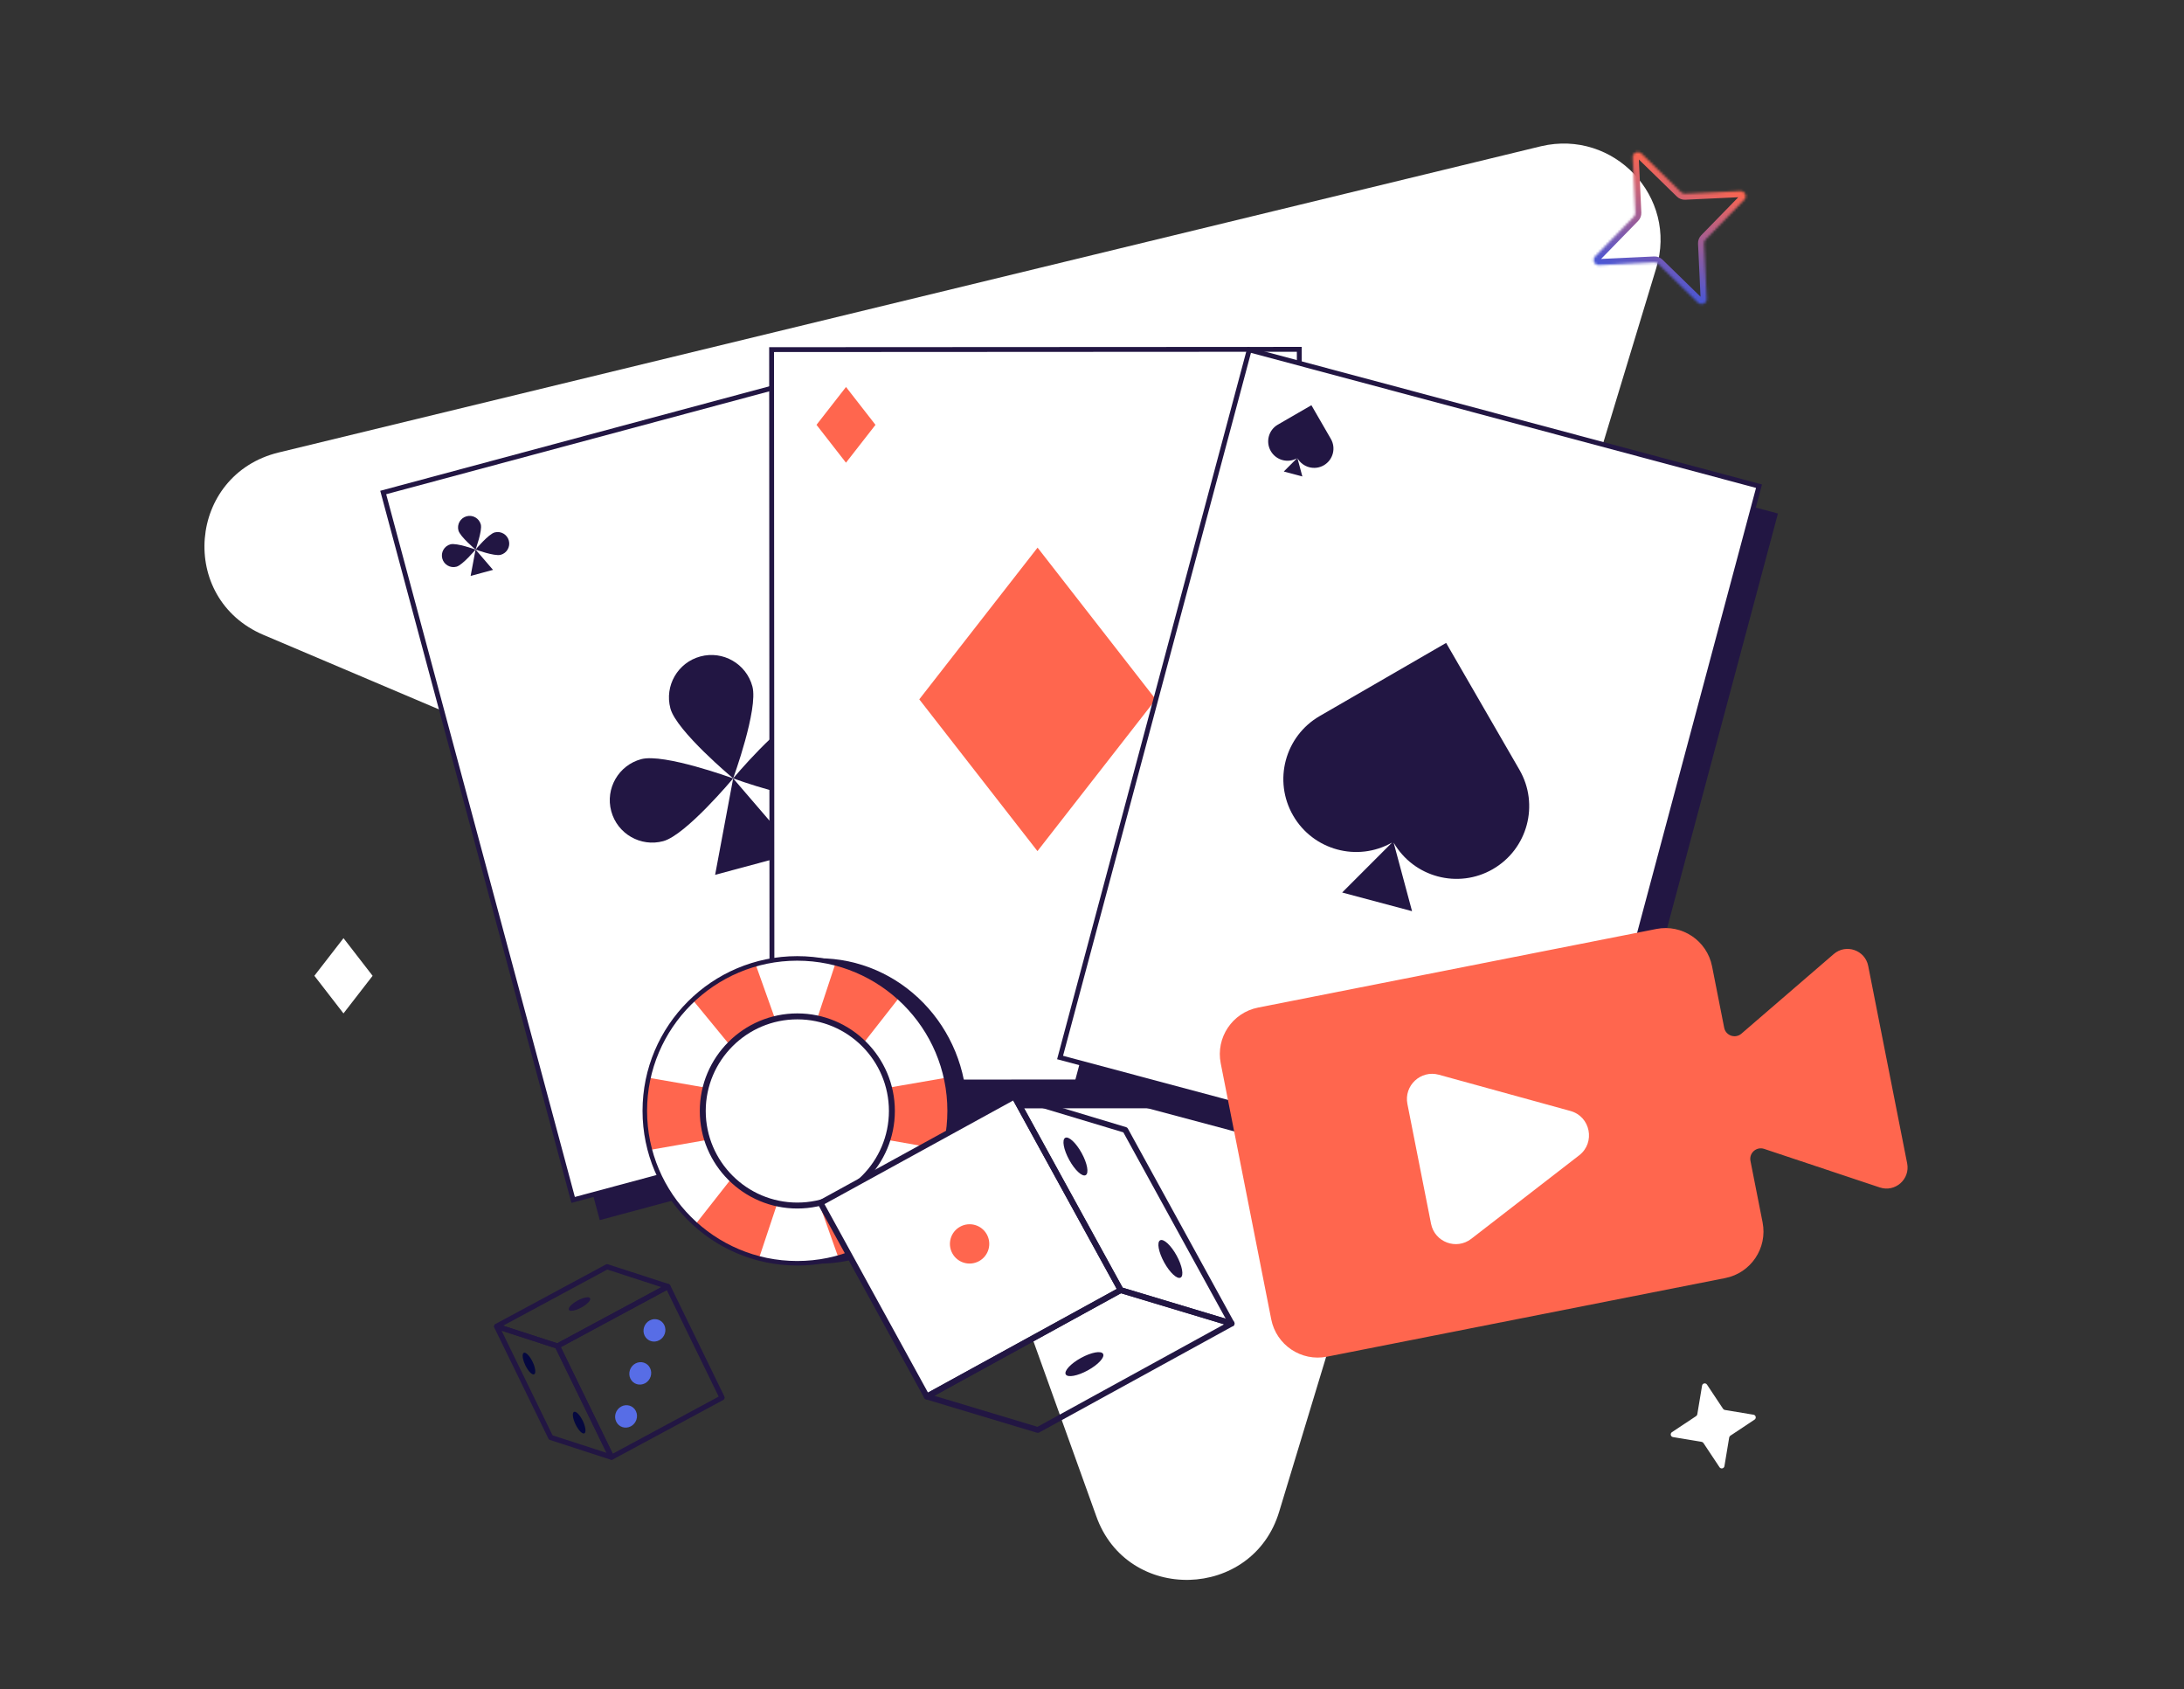 <svg width="900" height="696" viewBox="0 0 900 696" fill="none" xmlns="http://www.w3.org/2000/svg">
<rect x="0" y="0" width="900" height="696" fill="#333333" stroke="none"/>
<g clip-path="url(#clip0_10768_3921)">
<path d="M635.063 60.244L114.816 186.433C77.432 195.541 73.121 246.597 108.672 261.62L343.627 361.342C353.899 365.839 361.535 373.919 365.444 384.428L451.743 624.638C464.463 660.692 516.242 659.285 527.157 622.748L682.515 110.455C691.529 81.177 665.076 53.186 635.063 60.244Z" fill="white"/>
<path d="M261.721 346.374C287.661 344.895 307.488 322.613 306.005 296.606C304.522 270.599 282.29 250.715 256.35 252.195C230.409 253.674 210.582 275.956 212.065 301.963C213.548 327.97 235.78 347.854 261.721 346.374Z" fill="#221643"/>
<path d="M257.318 348.578C283.259 347.098 303.086 324.816 301.603 298.809C300.12 272.802 277.888 252.919 251.948 254.398C226.007 255.877 206.18 278.159 207.663 304.166C209.146 330.173 231.378 350.057 257.318 348.578Z" fill="#FAC12F"/>
<path d="M251.139 329.723L251.23 323.035C246.574 322.909 242.072 321.725 239.45 320.228L241.648 311.952C244.546 313.516 248.63 314.917 253.149 314.836C257.115 314.76 259.845 313.164 259.886 310.349C259.923 307.676 257.722 306.025 252.599 304.361C245.195 301.966 240.165 298.537 240.258 291.711C240.343 285.517 244.719 280.58 252.179 278.963L252.271 272.275L259.084 272.149L258.999 278.342C263.655 278.468 266.77 279.396 269.051 280.478L266.926 288.47C265.129 287.729 261.952 286.169 256.943 286.261C252.424 286.347 250.937 288.341 250.908 290.312C250.877 292.636 253.29 294.069 259.171 296.21C267.407 299.014 270.691 302.822 270.605 309.157C270.519 315.424 266.068 320.851 258.05 322.41L257.952 329.589L251.138 329.715L251.139 329.723Z" fill="white"/>
<mask id="path-5-inside-1_10768_3921" fill="white">
<path d="M694.348 79.796L717.163 78.726C719.076 78.637 720.126 80.937 718.783 82.329L702.84 98.684C702.435 99.096 702.217 99.669 702.239 100.266L703.31 123.081C703.398 124.994 701.098 126.044 699.707 124.701L683.351 108.758C682.94 108.353 682.366 108.135 681.769 108.157L658.954 109.228C657.041 109.316 655.991 107.016 657.334 105.625L673.277 89.269C673.682 88.858 673.9 88.284 673.878 87.687L672.808 64.872C672.719 62.959 675.019 61.909 676.411 63.252L692.766 79.195C693.178 79.6 693.751 79.818 694.348 79.796Z"/>
</mask>
<path d="M694.348 79.796L694.442 82.294L694.454 82.294L694.465 82.293L694.348 79.796ZM717.163 78.726L717.048 76.228L717.046 76.228L717.163 78.726ZM718.783 82.329L720.573 84.074L720.582 84.065L718.783 82.329ZM702.84 98.684L704.622 100.437L704.63 100.429L702.84 98.684ZM702.239 100.266L699.741 100.36L699.741 100.372L699.742 100.384L702.239 100.266ZM703.31 123.081L705.807 122.966L705.807 122.964L703.31 123.081ZM699.707 124.701L697.962 126.491L697.97 126.5L699.707 124.701ZM683.351 108.758L681.598 110.54L681.606 110.548L683.351 108.758ZM681.769 108.157L681.675 105.659L681.664 105.659L681.652 105.66L681.769 108.157ZM658.954 109.228L659.07 111.725L659.071 111.725L658.954 109.228ZM657.334 105.625L655.544 103.88L655.535 103.888L657.334 105.625ZM673.277 89.269L671.495 87.516L671.487 87.524L673.277 89.269ZM673.878 87.687L676.376 87.594L676.376 87.582L676.375 87.57L673.878 87.687ZM672.808 64.872L670.31 64.988L670.31 64.989L672.808 64.872ZM676.411 63.252L678.156 61.462L678.147 61.453L676.411 63.252ZM692.766 79.195L694.519 77.413L694.511 77.405L692.766 79.195ZM694.465 82.293L717.281 81.223L717.046 76.228L694.231 77.299L694.465 82.293ZM717.279 81.223C717.229 81.225 717.137 81.209 717.051 81.152C716.977 81.104 716.937 81.048 716.916 81.002C716.896 80.957 716.88 80.889 716.892 80.801C716.908 80.699 716.955 80.623 716.985 80.592L720.582 84.065C723.497 81.045 721.218 76.035 717.048 76.228L717.279 81.223ZM716.993 80.584L701.05 96.939L704.63 100.429L720.573 84.074L716.993 80.584ZM701.058 96.93C700.152 97.851 699.694 99.101 699.741 100.36L704.737 100.173C704.74 100.238 704.718 100.34 704.622 100.437L701.058 96.93ZM699.742 100.384L700.812 123.199L705.807 122.964L704.736 100.149L699.742 100.384ZM700.812 123.197C700.81 123.147 700.827 123.055 700.883 122.969C700.931 122.895 700.987 122.855 701.033 122.834C701.078 122.814 701.146 122.798 701.234 122.811C701.337 122.826 701.412 122.873 701.443 122.903L697.97 126.5C700.99 129.415 706 127.136 705.807 122.966L700.812 123.197ZM701.452 122.911L685.097 106.968L681.606 110.548L697.962 126.491L701.452 122.911ZM685.105 106.976C684.184 106.07 682.934 105.612 681.675 105.659L681.862 110.656C681.797 110.658 681.695 110.636 681.598 110.54L685.105 106.976ZM681.652 105.66L658.837 106.73L659.071 111.725L681.886 110.655L681.652 105.66ZM658.838 106.73C658.889 106.728 658.98 106.745 659.066 106.801C659.14 106.849 659.18 106.905 659.201 106.951C659.221 106.996 659.238 107.064 659.225 107.152C659.21 107.255 659.162 107.331 659.133 107.361L655.535 103.888C652.62 106.908 654.899 111.918 659.07 111.725L658.838 106.73ZM659.124 107.37L675.067 91.015L671.487 87.524L655.544 103.88L659.124 107.37ZM675.059 91.023C675.965 90.102 676.423 88.852 676.376 87.594L671.38 87.78C671.377 87.715 671.4 87.613 671.495 87.516L675.059 91.023ZM676.375 87.57L675.305 64.755L670.31 64.989L671.381 87.804L676.375 87.57ZM675.305 64.756C675.307 64.807 675.29 64.898 675.234 64.984C675.186 65.058 675.13 65.098 675.084 65.119C675.039 65.139 674.971 65.156 674.883 65.143C674.781 65.128 674.705 65.08 674.674 65.051L678.147 61.453C675.127 58.538 670.117 60.817 670.31 64.988L675.305 64.756ZM674.665 65.042L691.021 80.985L694.511 77.405L678.156 61.462L674.665 65.042ZM691.012 80.977C691.933 81.883 693.183 82.341 694.442 82.294L694.255 77.298C694.32 77.295 694.422 77.318 694.519 77.413L691.012 80.977Z" fill="url(#paint0_linear_10768_3921)" mask="url(#path-5-inside-1_10768_3921)"/>
<path d="M710.791 580.91L722.596 582.874C723.586 583.039 723.87 584.333 723.029 584.898L713.061 591.52C712.808 591.687 712.633 591.957 712.579 592.265L710.614 604.07C710.449 605.059 709.155 605.344 708.59 604.503L701.968 594.534C701.802 594.281 701.532 594.107 701.223 594.052L689.418 592.088C688.429 591.922 688.144 590.628 688.985 590.064L698.954 583.442C699.207 583.275 699.382 583.005 699.436 582.697L701.401 570.892C701.566 569.903 702.86 569.618 703.425 570.459L710.047 580.427C710.213 580.68 710.483 580.855 710.791 580.91Z" fill="white"/>
<path d="M141.544 417.071L129.905 402.028L141.554 386.991L153.193 402.035L141.544 417.071Z" fill="white" stroke="white" stroke-width="0.563"/>
<path d="M380.311 152.379L168.369 209.293L247.158 502.688L459.1 445.773L380.311 152.379Z" fill="#221643"/>
<path d="M157.917 202.918L367.927 146.521L446.197 437.984L236.187 494.38L157.917 202.918Z" fill="white" stroke="#221643" stroke-width="2"/>
<path d="M195.972 226.426C195.972 226.426 198.821 218.629 198.137 216.083C197.453 213.536 194.834 212.027 192.288 212.711C189.74 213.395 188.231 216.014 188.915 218.56C189.599 221.108 195.972 226.426 195.972 226.426Z" fill="#221643"/>
<path d="M195.973 226.428C195.973 226.428 188.176 223.579 185.63 224.263C183.082 224.947 181.574 227.567 182.257 230.113C182.942 232.66 185.561 234.169 188.107 233.486C190.655 232.801 195.973 226.428 195.973 226.428Z" fill="#221643"/>
<path d="M206.316 228.591C203.77 229.275 195.974 226.426 195.974 226.426C195.974 226.426 201.292 220.053 203.84 219.369C206.387 218.684 209.005 220.194 209.689 222.742C210.373 225.288 208.864 227.907 206.316 228.591Z" fill="#221643"/>
<path d="M193.944 237.274L195.974 226.427L203.166 234.795L193.944 237.274Z" fill="#221643"/>
<path d="M411.26 418.015C411.26 418.015 417.625 423.343 418.306 425.89C418.987 428.439 417.474 431.055 414.927 431.736C412.378 432.417 409.762 430.903 409.081 428.356C408.4 425.807 411.26 418.015 411.26 418.015Z" fill="#221643"/>
<path d="M411.26 418.014C411.26 418.014 405.932 424.379 403.385 425.06C400.837 425.741 398.221 424.227 397.54 421.68C396.859 419.131 398.372 416.515 400.919 415.834C403.468 415.153 411.26 418.014 411.26 418.014Z" fill="#221643"/>
<path d="M419.136 410.968C416.589 411.649 411.261 418.014 411.261 418.014C411.261 418.014 419.053 420.874 421.602 420.193C424.151 419.513 425.663 416.896 424.982 414.348C424.301 411.801 421.685 410.287 419.136 410.968Z" fill="#221643"/>
<path d="M404.08 409.635L411.261 418.014L413.306 407.171L404.08 409.635Z" fill="#221643"/>
<path d="M302.122 320.702C302.122 320.702 312.556 292.143 310.052 282.817C307.544 273.485 297.95 267.958 288.624 270.462C279.291 272.97 273.765 282.564 276.269 291.89C278.777 301.223 302.122 320.702 302.122 320.702Z" fill="#221643"/>
<path d="M302.124 320.709C302.124 320.709 273.565 310.275 264.239 312.779C254.906 315.287 249.38 324.88 251.884 334.207C254.392 343.539 263.986 349.065 273.312 346.562C282.644 344.054 302.124 320.709 302.124 320.709Z" fill="#221643"/>
<path d="M340.012 328.635C330.686 331.138 302.128 320.704 302.128 320.704C302.128 320.704 321.607 297.36 330.939 294.852C340.272 292.344 349.86 297.874 352.367 307.207C354.871 316.533 349.345 326.127 340.012 328.635Z" fill="#221643"/>
<path d="M294.693 360.438L302.127 320.707L328.472 351.358L294.693 360.438Z" fill="#221643"/>
<path d="M545.861 152.788L326.41 152.909L326.579 456.698L546.03 456.577L545.861 152.788Z" fill="#221643"/>
<path d="M317.964 144.045L535.415 143.925L535.583 445.714L318.132 445.834L317.964 144.045Z" fill="white" stroke="#221643" stroke-width="2"/>
<path d="M360.777 175.041L348.629 159.444L336.469 175.035L348.617 190.632L360.777 175.041Z" fill="#FF664E"/>
<path d="M519.159 418.949L507.011 403.353L494.851 418.943L506.999 434.54L519.159 418.949Z" fill="#FF664E"/>
<path d="M476.271 288.157L427.57 225.629L378.82 288.133L427.521 350.66L476.271 288.157Z" fill="#FF664E"/>
<path d="M732.662 211.578L520.658 154.896L442.194 448.378L654.198 505.059L732.662 211.578Z" fill="#221643"/>
<path d="M514.794 144.148L724.866 200.313L646.919 491.862L436.846 435.698L514.794 144.148Z" fill="white" stroke="#221643" stroke-width="2"/>
<path d="M534.669 188.801C536.867 192.599 541.73 193.896 545.53 191.7L545.532 191.697C549.333 189.5 550.631 184.635 548.433 180.834L540.412 166.956L526.585 174.953C522.771 177.156 521.468 182.033 523.674 185.844C525.864 189.634 530.695 190.945 534.496 188.795L529.036 194.261L536.684 196.304L534.669 188.801Z" fill="#221643"/>
<path d="M574.3 347.159C582.579 361.466 600.897 366.351 615.208 358.077L615.215 358.068C629.529 349.792 634.419 331.469 626.143 317.155L595.932 264.886L543.854 295.004C529.492 303.303 524.584 321.672 532.89 336.024C541.138 350.299 559.336 355.235 573.649 347.138L553.087 367.723L581.89 375.417L574.3 347.159Z" fill="#221643"/>
<path d="M628.129 451.876C631.932 449.686 636.793 450.994 638.985 454.797L638.986 454.8C641.178 458.603 639.87 463.465 636.067 465.658L622.181 473.666L614.205 459.827C612.004 456.012 613.314 451.137 617.129 448.939C620.921 446.752 625.761 448.033 627.977 451.795L625.982 444.332L633.626 446.386L628.129 451.876Z" fill="#221643"/>
<path d="M337.304 520.634C371.084 520.634 398.468 492.467 398.468 457.723C398.468 422.978 371.084 394.812 337.304 394.812C303.525 394.812 276.141 422.978 276.141 457.723C276.141 492.467 303.525 520.634 337.304 520.634Z" fill="#221643"/>
<path d="M328.527 520.476C363.215 520.476 391.336 492.358 391.336 457.674C391.336 422.99 363.215 394.872 328.527 394.872C293.838 394.872 265.717 422.99 265.717 457.674C265.717 492.358 293.838 520.476 328.527 520.476Z" fill="white"/>
<path d="M265.717 457.674C265.717 463.237 266.446 468.63 267.811 473.772L328.527 463.152L389.242 473.772C390.598 468.63 391.336 463.237 391.336 457.674C391.336 452.991 390.803 448.429 389.831 444.035L328.527 454.655L267.222 444.035C266.25 448.429 265.717 452.991 265.717 457.674Z" fill="#FF664E"/>
<path d="M298.705 402.557C293.862 405.296 289.524 408.587 285.719 412.298L324.828 459.928L345.443 518.009C350.585 516.662 355.643 514.653 360.487 511.913C364.563 509.604 368.275 506.903 371.622 503.893L332.223 455.749L311.318 397.154C307.017 398.472 302.781 400.248 298.705 402.557Z" fill="#FF664E"/>
<path d="M359.325 403.099C354.426 400.463 349.322 398.556 344.151 397.322L324.779 455.824L286.699 504.285C290.579 507.912 294.992 511.109 299.891 513.746C304.023 515.961 308.287 517.653 312.625 518.878L332.277 459.853L370.638 410.877C367.226 407.942 363.458 405.315 359.335 403.099H359.325Z" fill="#FF664E"/>
<path d="M328.527 521.402C293.373 521.402 264.782 492.815 264.782 457.675C264.782 422.534 293.373 393.938 328.527 393.938C363.681 393.938 392.272 422.525 392.272 457.675C392.272 492.824 363.681 521.411 328.527 521.411V521.402ZM328.527 395.808C294.411 395.808 266.652 423.563 266.652 457.675C266.652 491.786 294.411 519.541 328.527 519.541C362.643 519.541 390.402 491.786 390.402 457.675C390.402 423.563 362.643 395.808 328.527 395.808Z" fill="#221643"/>
<path d="M328.567 496.168C349.8 496.168 367.012 478.955 367.012 457.722C367.012 436.489 349.8 419.277 328.567 419.277C307.334 419.277 290.121 436.489 290.121 457.722C290.121 478.955 307.334 496.168 328.567 496.168Z" fill="white"/>
<path d="M328.569 497.917C306.408 497.917 288.376 479.884 288.376 457.724C288.376 435.563 306.408 417.531 328.569 417.531C350.73 417.531 368.762 435.563 368.762 457.724C368.762 479.884 350.73 497.917 328.569 497.917ZM328.569 419.981C307.756 419.981 290.826 436.91 290.826 457.724C290.826 478.537 307.756 495.467 328.569 495.467C349.382 495.467 366.312 478.537 366.312 457.724C366.312 436.91 349.382 419.981 328.569 419.981Z" fill="#221643"/>
<path d="M705.522 398.133C703.432 387.54 693.15 380.647 682.557 382.738L518.439 415.128C507.846 417.218 500.953 427.5 503.044 438.093L523.861 543.57C525.951 554.163 536.233 561.056 546.826 558.965L710.944 526.575C721.537 524.485 728.429 514.203 726.339 503.61L721.346 478.312C720.701 475.044 723.823 472.296 726.983 473.349L774.646 489.242C780.966 491.349 787.209 485.853 785.919 479.317L769.864 397.969C768.574 391.433 760.711 388.72 755.666 393.071L717.614 425.88C715.091 428.055 711.16 426.699 710.515 423.431L705.522 398.133Z" fill="#FF664E"/>
<path d="M579.975 454.843C578.477 447.255 585.488 440.744 592.944 442.798L647.163 457.733C655.428 460.01 657.547 470.746 650.767 475.992L606.287 510.406C600.17 515.139 591.211 511.78 589.714 504.192L579.975 454.843Z" fill="white"/>
<path d="M274.947 529.581C275.248 529.419 275.623 529.54 275.773 529.847L298.057 575.569C298.198 575.859 298.086 576.209 297.801 576.362L252.322 600.86C252.021 601.022 251.645 600.901 251.495 600.594L229.211 554.872C229.07 554.582 229.183 554.232 229.467 554.079L274.947 529.581ZM296.317 575.895C296.601 575.742 296.714 575.392 296.572 575.102L275.264 531.386C275.114 531.078 274.739 530.957 274.438 531.119L230.952 554.545C230.667 554.698 230.555 555.049 230.696 555.339L252.005 599.055C252.154 599.363 252.53 599.484 252.831 599.321L296.317 575.895Z" fill="#221643"/>
<path d="M275.339 529.479C275.843 529.642 275.905 530.33 275.439 530.581L229.967 555.079C229.822 555.156 229.652 555.172 229.496 555.121L204.534 547.019C204.03 546.855 203.968 546.168 204.435 545.917L249.906 521.419C250.051 521.341 250.221 521.326 250.377 521.377L275.339 529.479ZM229.423 553.89C229.579 553.941 229.749 553.926 229.894 553.848L272.573 530.856C273.039 530.605 272.977 529.917 272.473 529.754L250.445 522.605C250.289 522.554 250.119 522.569 249.974 522.647L207.295 545.639C206.829 545.891 206.891 546.578 207.395 546.742L229.423 553.89Z" fill="#221643"/>
<path d="M229.86 554.032C230.016 554.082 230.144 554.194 230.215 554.341L252.506 600.074C252.739 600.552 252.285 601.074 251.78 600.91L226.793 592.8C226.638 592.75 226.51 592.638 226.438 592.491L204.147 546.758C203.914 546.28 204.369 545.758 204.874 545.922L229.86 554.032ZM249.581 598.988C250.086 599.152 250.541 598.63 250.308 598.152L229.416 555.289C229.345 555.142 229.217 555.03 229.061 554.98L207.067 547.841C206.562 547.677 206.108 548.2 206.341 548.677L227.232 591.541C227.304 591.688 227.432 591.799 227.587 591.85L249.581 598.988Z" fill="#221643"/>
<path d="M229.974 555.131L251.768 599.848C251.914 600.146 252.269 600.261 252.562 600.103L297.042 576.144C297.334 575.986 297.453 575.616 297.308 575.317L275.514 530.601C275.368 530.302 275.013 530.188 274.72 530.345L230.24 554.305C229.948 554.463 229.829 554.832 229.974 555.131Z" stroke="#221643"/>
<path d="M274.947 529.581C275.248 529.419 275.623 529.54 275.773 529.847L298.057 575.569C298.198 575.859 298.086 576.209 297.801 576.362L252.322 600.86C252.021 601.022 251.645 600.901 251.495 600.594L229.211 554.872C229.07 554.582 229.183 554.232 229.467 554.079L274.947 529.581ZM296.317 575.895C296.601 575.742 296.714 575.392 296.572 575.102L275.264 531.386C275.114 531.078 274.739 530.957 274.438 531.119L230.952 554.545C230.667 554.698 230.555 555.049 230.696 555.339L252.005 599.055C252.154 599.363 252.53 599.484 252.831 599.321L296.317 575.895Z" stroke="#221643"/>
<path d="M274.009 530.723C274.476 530.472 274.414 529.785 273.91 529.621L250.41 521.993C250.254 521.942 250.084 521.958 249.939 522.036L205.866 545.782C205.4 546.033 205.462 546.72 205.966 546.884L229.461 554.509C229.617 554.56 229.787 554.545 229.932 554.467L274.009 530.723Z" stroke="#221643"/>
<path d="M275.339 529.479C275.843 529.642 275.905 530.33 275.439 530.581L229.967 555.079C229.822 555.156 229.652 555.172 229.496 555.121L204.534 547.019C204.03 546.855 203.968 546.168 204.435 545.917L249.906 521.419C250.051 521.341 250.221 521.326 250.377 521.377L275.339 529.479ZM229.423 553.89C229.579 553.941 229.749 553.926 229.894 553.848L272.573 530.856C273.039 530.605 272.977 529.917 272.473 529.754L250.445 522.605C250.289 522.554 250.119 522.569 249.974 522.647L207.295 545.639C206.829 545.891 206.891 546.578 207.395 546.742L229.423 553.89Z" stroke="#221643"/>
<path d="M205.974 546.887C205.469 546.723 205.015 547.245 205.248 547.723L226.841 592.016C226.913 592.163 227.041 592.274 227.197 592.325L250.684 599.948C251.189 600.112 251.644 599.589 251.411 599.112L229.817 554.819C229.746 554.672 229.617 554.56 229.462 554.51L205.974 546.887Z" stroke="#221643"/>
<path d="M229.86 554.032C230.016 554.082 230.144 554.194 230.215 554.341L252.506 600.074C252.739 600.552 252.285 601.074 251.78 600.91L226.793 592.8C226.638 592.75 226.51 592.638 226.438 592.491L204.147 546.758C203.914 546.28 204.369 545.758 204.874 545.922L229.86 554.032ZM249.581 598.988C250.086 599.152 250.541 598.63 250.308 598.152L229.416 555.289C229.345 555.142 229.217 555.03 229.061 554.98L207.067 547.841C206.562 547.677 206.108 548.2 206.341 548.677L227.232 591.541C227.304 591.688 227.432 591.799 227.587 591.85L249.581 598.988Z" stroke="#221643"/>
<path d="M238.081 535.803C240.505 534.498 242.79 534.096 243.187 534.907C243.583 535.718 241.936 537.437 239.512 538.742C237.089 540.047 234.804 540.449 234.407 539.639C234.01 538.828 235.657 537.108 238.081 535.803Z" fill="#221643"/>
<path d="M216.523 562.579C215.336 560.141 215.025 557.813 215.832 557.377C216.638 556.942 218.258 558.568 219.446 561.006C220.633 563.443 220.944 565.771 220.137 566.207C219.331 566.643 217.711 565.016 216.523 562.579Z" fill="#05083F"/>
<path d="M237.207 586.913C236.019 584.476 235.709 582.148 236.515 581.712C237.321 581.276 238.942 582.903 240.129 585.34C241.317 587.778 241.627 590.105 240.821 590.541C240.015 590.977 238.394 589.351 237.207 586.913Z" fill="#05083F"/>
<path d="M259.79 568.024C258.696 565.774 259.618 562.97 261.856 561.768C264.094 560.566 266.799 561.41 267.893 563.661C268.987 565.912 268.065 568.715 265.827 569.917C263.589 571.119 260.884 570.275 259.79 568.024Z" fill="#576DE6"/>
<path d="M253.942 585.749C252.848 583.498 253.77 580.695 256.008 579.493C258.246 578.291 260.951 579.135 262.045 581.386C263.139 583.636 262.217 586.44 259.979 587.642C257.741 588.844 255.036 588 253.942 585.749Z" fill="#576DE6"/>
<path d="M265.642 550.301C264.548 548.05 265.47 545.247 267.708 544.044C269.946 542.842 272.651 543.686 273.745 545.937C274.839 548.188 273.917 550.991 271.679 552.193C269.441 553.396 266.736 552.551 265.642 550.301Z" fill="#576DE6"/>
<path d="M418.462 451.755L338.354 495.451L382.119 575.148L461.404 531.313L418.462 451.755Z" fill="white"/>
<path d="M462.913 531.057C463.161 531.614 462.948 532.285 462.392 532.597L382.512 576.453C382.237 576.601 381.902 576.645 381.601 576.557C381.3 576.468 381.036 576.258 380.888 575.984L337.084 496.217C336.758 495.629 336.978 494.916 337.556 494.594L417.436 450.738C417.711 450.59 418.045 450.546 418.347 450.635C418.648 450.723 418.912 450.933 419.06 451.208L462.874 530.97C462.874 530.97 462.903 531.035 462.918 531.068L462.913 531.057ZM382.416 573.76L460.19 531.063L417.533 453.404L339.759 496.102L382.416 573.76Z" fill="#221643"/>
<path d="M508.639 544.814C508.688 544.924 508.72 545.053 508.735 545.177C508.788 545.651 508.537 546.116 508.118 546.354L428.233 590.199C427.947 590.352 427.624 590.391 427.307 590.297L381.58 576.539C381.126 576.401 380.791 576 380.732 575.515C380.679 575.042 380.931 574.577 381.349 574.338L461.23 530.483C461.516 530.33 461.839 530.291 462.156 530.385L507.883 544.143C508.216 544.244 508.494 544.486 508.635 544.803L508.639 544.814ZM427.532 587.854L504.465 545.622L461.942 532.823L385.009 575.055L427.532 587.854Z" fill="#221643"/>
<path d="M508.641 544.815C508.821 545.219 508.761 545.704 508.472 546.055C508.165 546.427 507.659 546.586 507.194 546.453L461.463 532.684C461.161 532.595 460.913 532.391 460.765 532.117L416.951 452.355C416.724 451.933 416.764 451.404 417.071 451.033C417.377 450.661 417.883 450.502 418.348 450.635L464.08 464.404C464.381 464.492 464.629 464.696 464.777 464.971L508.581 544.737C508.581 544.737 508.61 544.803 508.619 544.825L508.641 544.815ZM462.628 530.53L505.088 543.306L462.92 466.542L420.46 453.766L462.628 530.53Z" fill="#221643"/>
<path d="M448.28 564.595C444.024 566.931 439.949 567.669 439.178 566.258C438.407 564.847 441.222 561.803 445.467 559.472C449.723 557.136 453.798 556.398 454.569 557.809C455.345 559.231 452.525 562.264 448.28 564.595Z" fill="#221643"/>
<path d="M484.864 517.286C487.198 521.536 487.932 525.606 486.519 526.378C485.095 527.155 482.063 524.341 479.734 520.102C477.4 515.852 476.666 511.782 478.079 511.01C479.492 510.238 482.535 513.047 484.864 517.286Z" fill="#221643"/>
<path d="M445.744 475.075C448.078 479.325 448.812 483.396 447.399 484.167C445.975 484.944 442.943 482.13 440.614 477.891C438.28 473.642 437.546 469.571 438.959 468.799C440.382 468.023 443.415 470.837 445.744 475.075Z" fill="#221643"/>
<path d="M406.666 508.6C408.816 512.525 407.384 517.441 403.452 519.594C399.521 521.746 394.602 520.32 392.452 516.394C390.301 512.469 391.734 507.553 395.665 505.401C399.597 503.248 404.515 504.674 406.666 508.6Z" fill="#FF664E"/>
</g>
<defs>
<linearGradient id="paint0_linear_10768_3921" x1="696.851" y1="70.82" x2="679.266" y2="117.134" gradientUnits="userSpaceOnUse">
<stop stop-color="#FF664E"/>
<stop offset="1" stop-color="#4656D7"/>
</linearGradient>
<clipPath id="clip0_10768_3921">
<rect width="900" height="695" fill="white" transform="translate(0 0.254)"/>
</clipPath>
</defs>
</svg>
